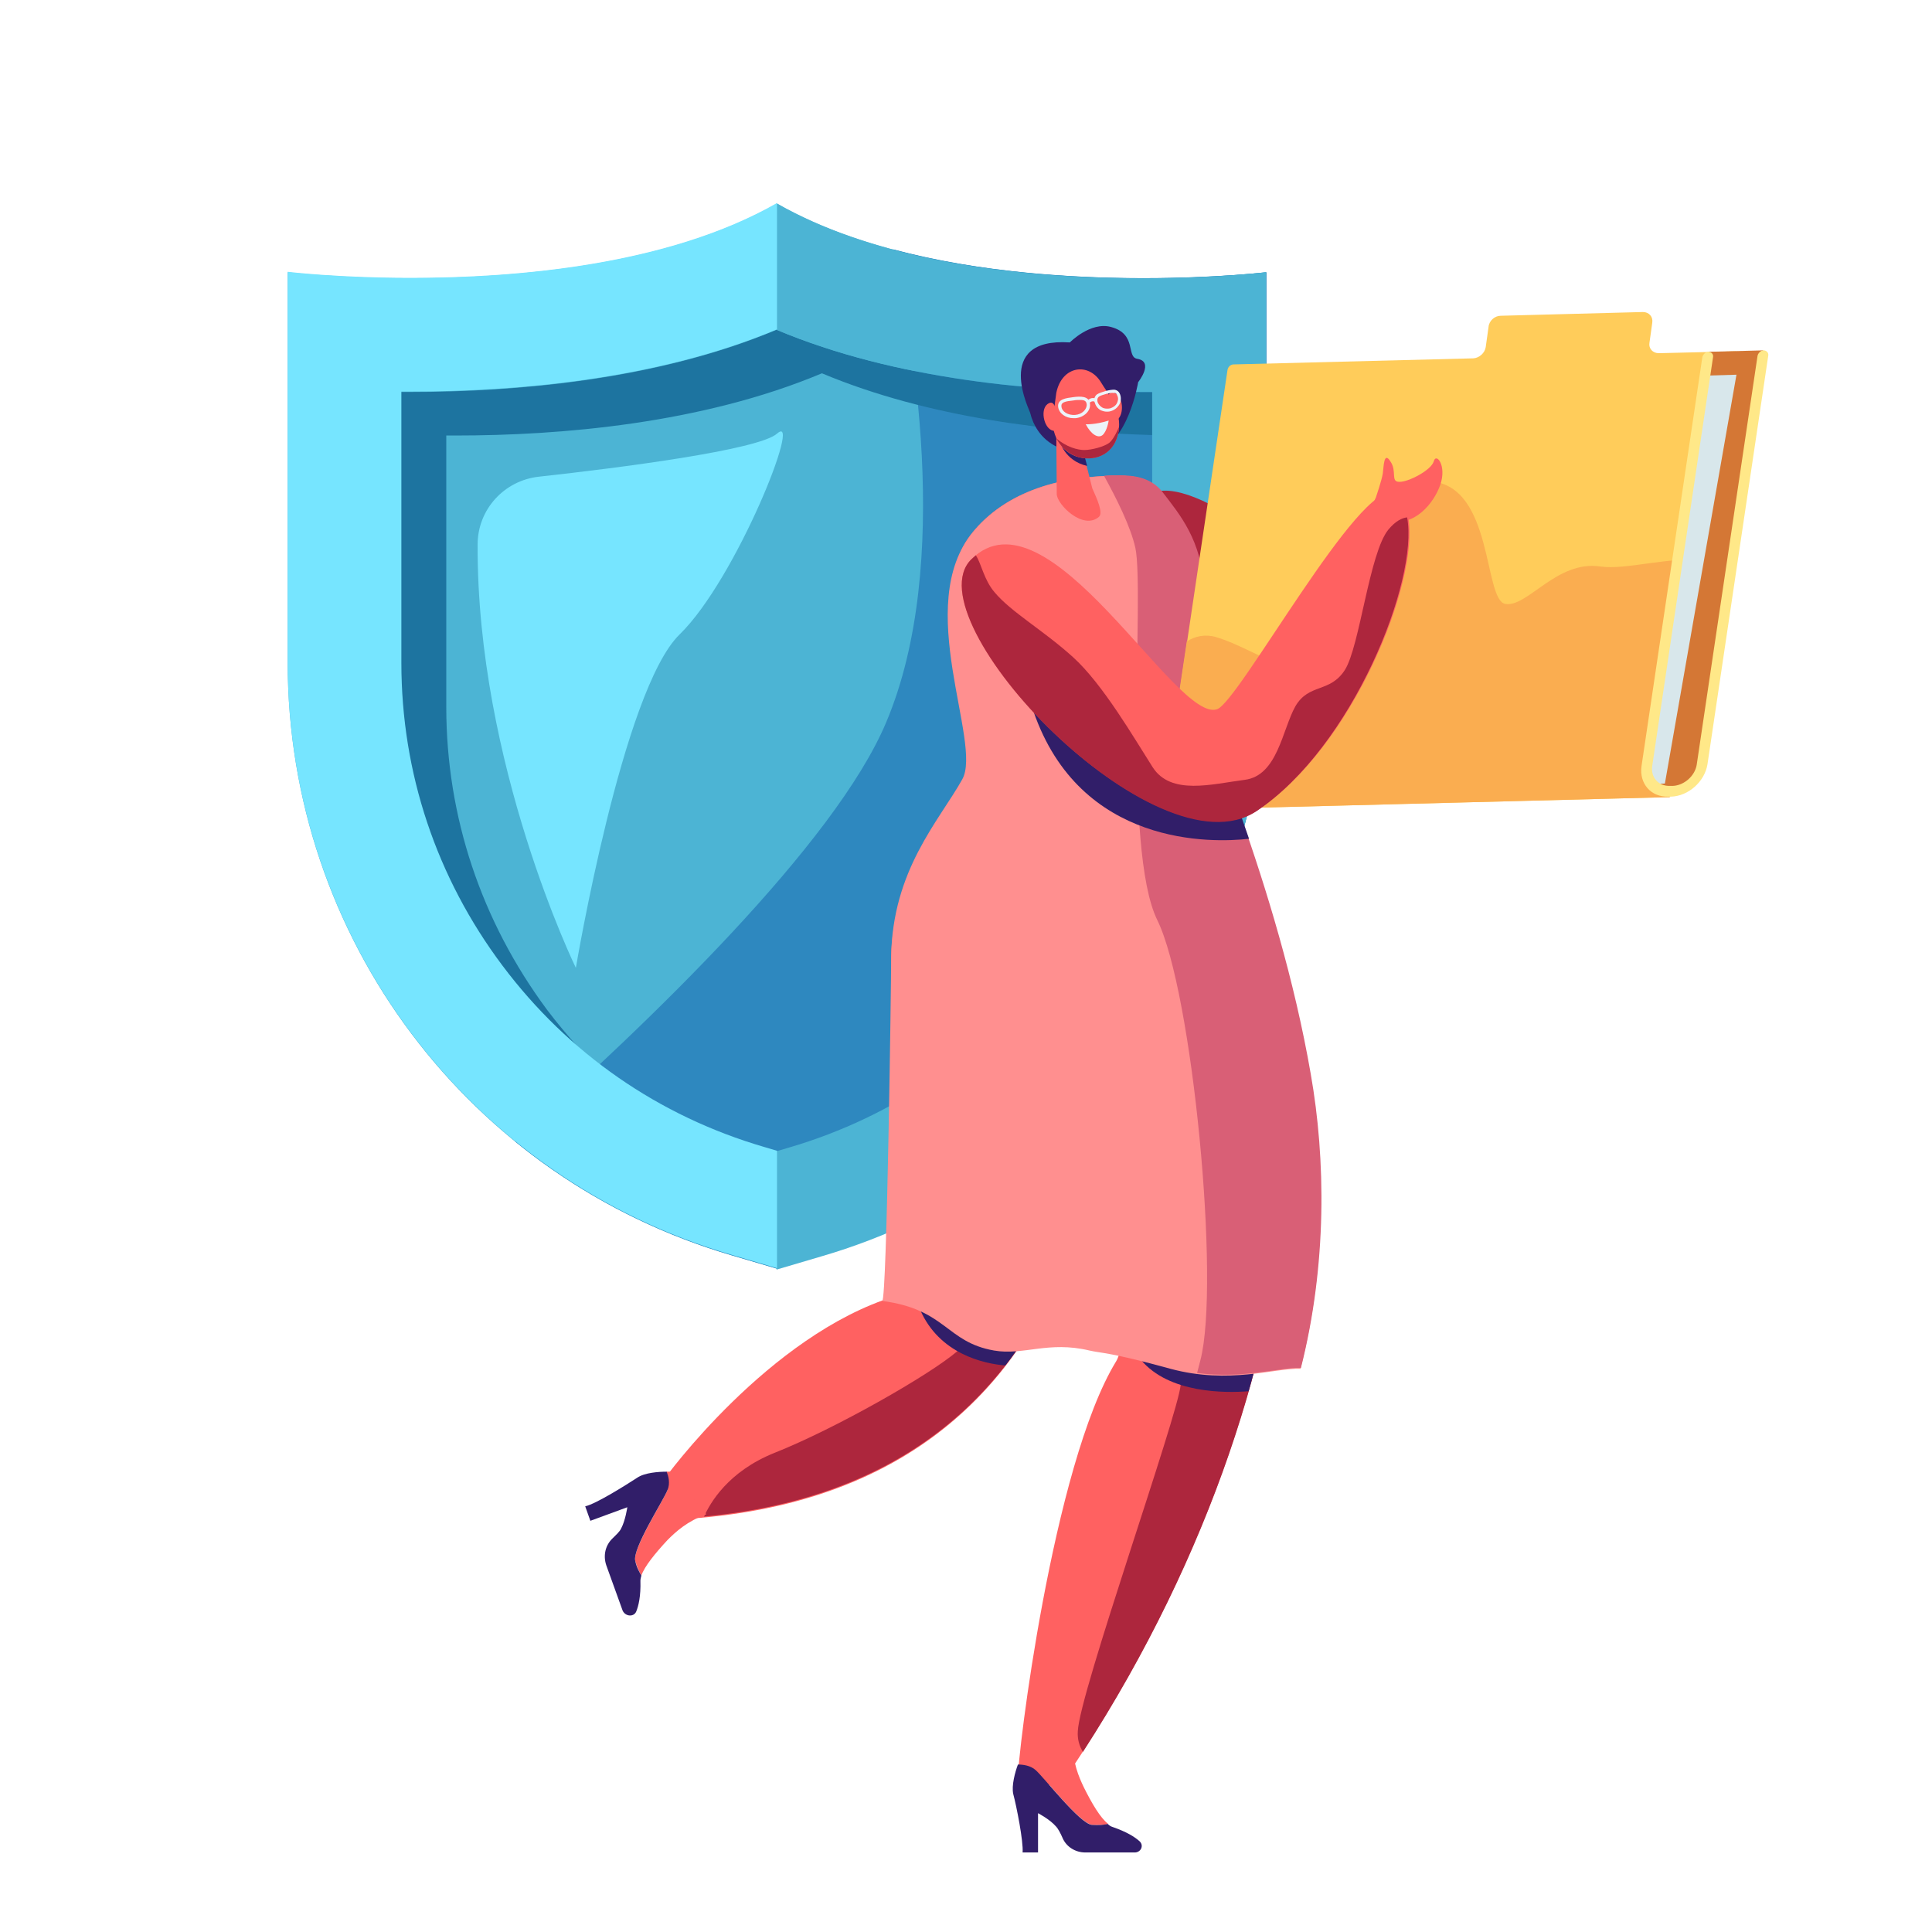 <svg version="1.1" id="Layer_1" xmlns="http://www.w3.org/2000/svg" x="0" y="0" viewBox="0 0 413 413" xml:space="preserve"><style>.st0{fill:#4cb4d4}.st3{fill:#76e5ff}.st4{fill:#ad263d}.st5{fill:#311e69}.st6{fill:#ff6161}.st8{fill:#edf3f9}</style><path class="st0" d="M166.1 43.5C126.9 65.9 61.5 58.2 61.5 58.2v83.5c0 58.7 38.7 110.3 95.1 126.7l9.5 2.8 9.5-2.8c56.3-16.4 95.1-68.1 95.1-126.7V58.2c-.1 0-65.4 7.7-104.6-14.7z"/><path d="M190.9 53.3c3.9 17.2 13 67-1.5 101.2-10.9 25.8-50.4 63.9-79.3 89.5 13.4 10.9 29.1 19.3 46.5 24.4l9.5 2.8 9.5-2.8c56.3-16.4 95.1-68.1 95.1-126.7V58.2c-.1 0-42.8 5-79.8-4.9z" fill="#2e88bf"/><path d="M95.4 151.1v-58h2c22.3 0 52.6-2.5 78.3-13.3 22.9 9.6 49.4 12.6 70.6 13.2v-9.2h-2c-22.3 0-52.6-2.5-78.3-13.3-25.7 10.8-56 13.3-78.3 13.3h-2v58c0 23.5 7.5 45.9 21.6 64.7 4.8 6.5 10.3 12.3 16.3 17.4-2.3-2.6-4.6-5.3-6.7-8.1-14-18.9-21.5-41.2-21.5-64.7z" fill="#1d74a0"/><path class="st0" d="M244.3 59.5c-22.6 0-55-2.7-78.3-16v27c25.7 10.8 56 13.3 78.3 13.3h2v58c0 23.5-7.5 45.9-21.6 64.7-14.1 18.8-33.5 32.2-56 38.8l-2.7.8v25.3l9.5-2.8c56.3-16.4 95.1-68.1 95.1-126.7V58.2s-10.8 1.3-26.3 1.3z"/><path class="st3" d="M163.4 245.2c-22.6-6.6-41.9-20-56-38.8-14.1-18.8-21.6-41.2-21.6-64.7v-58h2c22.3 0 52.6-2.5 78.3-13.3v-27c-23.3 13.3-55.7 16-78.3 16-15.5 0-26.3-1.3-26.3-1.3v83.5c0 58.7 38.7 110.3 95.1 126.7l9.5 2.8V246l-2.7-.8z"/><path class="st3" d="M123.1 206.9s-21.2-43.5-21-90.5c0-7.5 5.7-13.7 13.1-14.5 17.3-1.9 46.9-5.7 50.9-9.2 5.6-5-8.7 31.1-20.8 42.9-12.2 11.8-22.2 71.3-22.2 71.3z"/><g><path class="st4" d="M255.6 158.2c8.4-1.3 17-15.8 24.2-24 7.2-8.2-23.2-32.8-33.2-28.9-9.9 3.8 1.2 54.1 9 52.9z"/><path class="st5" d="M228.7 73.2s4.4-4.5 8.8-3.3c5.6 1.5 3.2 6.4 5.6 6.8 3.7.6.2 5 .2 5s-2.2 13.5-9.4 14.7c-7.2 1.2-12.3-2.4-13.7-8.2.1-.1-8.2-16.1 8.5-15z"/><path class="st6" d="M191.3 277.1c4.5-1.4-.9-66.7-.8-72.4.2-18.7 13-30.1 19.4-37.9.5-.6 1-1.2 1.4-1.7 3.1-3.6 6-6.6 8.1-9.6 1.4-2 2.4-3.9 2.8-6.1 2.6-12.7-27.2-20-14.2-35.7 5.6-6.8 15.4-12 31.1-12 3.1 0 6.8.3 9.4 3.7 5.3 6.9 1 23.6 5.6 39.6 1.8 6.3 3.8 13.8 5.9 21.7 7.4 28.2 13.5 29.7 15.4 62.6 2.5 42.3-11.9 98.1-47.8 151-1.9 2.8-10 0-10 0-.2-4.4 7.4-67.1 21-89.3 5-8.1.1-76.3-1.9-76-1.4.2 9.4 104.4-91.8 109.8l-2.9-8.6c.1-.2 22.3-30.8 49.3-39.1z"/><path class="st4" d="M252.4 296c-.6 6.6-21.7 66-22 74.1-.1 1.7.3 3.1 1.1 4.4 27.4-42.4 41.2-86.2 43.8-123.2-9.3 16.5-22.5 40.5-22.9 44.7zM150.5 324.2c49.1-4.6 70.1-33.4 79.2-60.4-1.8-3.3-4.2-5.7-7.3-6.5-12.7-3.4-11.8 26.4-17.7 31.5-5.9 5.1-26.3 16.7-39.2 21.8-9.9 4-13.7 10.7-15 13.6z"/><path class="st5" d="M196.7 280c-4.5-10.3 17.4-2.7 25.7.5-2.2 3.9-4.6 7.7-7.5 11.4-4.7-.4-14.1-2.5-18.2-11.9zM270.3 284.2c-1 4.3-2.1 8.7-3.4 13.2-4.9.4-17 .5-23-6.7-6.1-7.1 16.5-6.9 26.4-6.5z"/><path d="M190.5 204.7c.2-18.7 10.3-29.3 15.2-38.1 4.4-7.8-10.7-37.2 2.3-52.9 5.6-6.8 15.4-12 31.1-12 3.1 0 6.8.3 9.4 3.7 3.6 4.7 8.3 10.2 8.8 20.6.3 4.9-4.7 13.9-3.2 19 1.8 6.3 19 44.3 26 84.7 3.1 18.1 3.5 40.8-2.1 62.9-5.5-.2-15.2 3.4-27.8 0-13.1-3.6-14.7-3.3-17.3-3.9-8.8-2.1-14.1 1.1-20.4 0-10.3-1.8-10.2-8.8-23.9-10.6 1-.5 1.9-67.7 1.9-73.4z" fill="#ff8f8f"/><path class="st6" d="M225.8 92.1l.1 13.5c0 2.2 5.6 7.8 9 4.9 1-.8-.4-3.9-1.4-6.1l-2.9-11.5-4.8-.8z"/><path class="st5" d="M232.4 99.6c-4.9-1.1-5.9-5.4-5.9-5.4l4.5.2 1.4 5.2z"/><path class="st6" d="M225.8 84l-.7 5.2c-.5 4.1 2.2 8.1 6.3 8.7 3.8.6 7.4-1.7 7.8-6.4.4-4.2-2.7-7.8-3.8-9.7-2.6-4.4-8.4-3.7-9.6 2.2z"/><path class="st6" d="M226.1 88.9c-.2-.4-.3-.9-.4-1.3-.2-.9-.6-2.1-1.8-1.2-1.7 1.3-.6 5.8 1.6 5.7 1.7 0 1-2.1.6-3.2zM236.9 87.1c.1-.5 0-.9 0-1.4-.1-.9 0-2.2 1.4-1.7 2 .8 2.1 5.4 0 6-1.6.4-1.6-1.8-1.4-2.9z"/><path class="st8" d="M232.1 90.7s2.1.1 4.9-.8c0 0-.3 2.2-1.3 3.1-1 .8-2.5-.2-3.6-2.3z"/><path d="M280.2 229.6c-7-40.4-24.2-78.4-26-84.7-1.5-5.2 3.5-14.1 3.2-19-.5-10.4-5.2-15.9-8.8-20.6-2.5-3.3-6.3-3.7-9.4-3.7-1.1 0-2.1 0-3.2.1 2.7 4.9 5.7 10.9 6.7 15.4 2 9.2-2.8 64.4 4.7 79.6 7.5 15.2 13.5 77.6 9.2 94.1-.2.9-.5 1.8-.7 2.7 9.9 1.3 17.6-1.2 22.2-1.1 5.6-22.1 5.3-44.7 2.1-62.8z" fill="#d95f76"/><path class="st5" d="M220.9 152l40.6 12.1c1.7 4.5 3.6 9.6 5.5 15.2-7.8.9-36.1 1.8-46.1-27.3z"/><path class="st4" d="M231.8 96.2c1.5 0 4.3-.7 5.4-1.6 1-.9 1.8-2.9 2-3.3v.2c-.4 4.8-4 7-7.8 6.4-2.5-.4-4.5-2.1-5.6-4.2 2.2 1.9 4.6 2.5 6 2.5z"/><path class="st8" d="M226.2 87c-.2-1.7 1.7-1.9 3.2-2.1 1.5-.2 3.4-.3 3.6 1.4.2 1.5-1.2 2.9-3.1 3.1h-.4c-1.7 0-3.1-1-3.3-2.4zm3.3-1.4c-1.9.2-2.7.4-2.6 1.3.1 1.1 1.4 1.9 2.9 1.8 1.5-.1 2.6-1.2 2.5-2.3-.1-.7-.5-.9-1.4-.9-.4 0-.9 0-1.4.1zM235.3 87.7c-.7-.4-1.1-1-1.3-1.7-.2-.7 0-1.3.5-1.7.5-.3 1.1-.5 1.8-.7.7-.2 1.4-.3 1.9-.3.7.1 1.1.5 1.3 1.2.2.7.1 1.5-.3 2.1-.4.6-1 1.1-1.8 1.3-.3.1-.5.1-.8.1-.4 0-.8-.1-1.3-.3zm1.2-3.5c-.6.2-1.2.3-1.6.6-.2.2-.4.4-.3 1 .1.5.5 1 1 1.3.5.3 1.1.3 1.7.2.6-.2 1.1-.5 1.4-1 .3-.5.4-1.1.2-1.6-.2-.6-.4-.7-.7-.7h-.2c-.4-.1-.9.1-1.5.2z"/><path class="st8" d="M232.8 86.2c.7-.7 1.2-.3 1.3-.3l.4-.6c-.4-.2-1.3-.5-2.1.4l.4.5z"/><path class="st6" d="M221.5 378.4c1.8 1.7 9.3 11.4 12 11.7 1.4.1 2.6 0 3.4-.2-1.7-1.3-3.5-4.4-5.2-7.8-1.1-2.3-2.4-5.3-2.4-9.7l-11.1 3.7s-.2.5-.4 1.2c1-.1 2.6.1 3.7 1.1z"/><path class="st5" d="M243.6 393.6c-1-.9-2.7-2-5.9-3.1-.3-.1-.6-.3-.9-.6-.8.2-1.9.3-3.4.2-2.6-.3-10.1-10-12-11.7-1.1-1-2.7-1.2-3.8-1.2-.6 1.6-1.4 4.5-1 6.3.7 2.6 2.2 10.2 2 12.5h3.3v-8.4s2.5 1.3 3.8 2.8c.5.5 1 1.5 1.4 2.4.8 2 2.8 3.2 4.9 3.2h10.4c1.5.1 2.2-1.5 1.2-2.4z"/><path d="M352.6 73.3l.6-4.3c.2-1.3-.7-2.3-2-2.3l-30.4.8c-1.3 0-2.5 1.1-2.6 2.4l-.6 4.3c-.2 1.3-1.4 2.3-2.6 2.4l-51.3 1.3c-.6 0-1.2.5-1.3 1.2l-13 87.4c-.5 3.7 2 6.6 5.7 6.5h.6l101.3-2.6 14.1-95.3-16.5.4c-1.3 0-2.2-1-2-2.2z" fill="#ffcc5a"/><path d="M364.4 119.8c-7.6-.9-16.7 2.1-22.3 1.3-9.3-1.4-15.6 8.8-20.3 8-4.7-.8-2.5-25.3-16-26.2-13.5-.9-16.2 26.4-23.3 34.9-7.1 8.5-13 1.3-22.5-1.6-2.4-.7-4.5-.2-6.3.9l-4.4 29.4c-.5 3.7 2 6.6 5.7 6.5h.6l101.3-2.6 7.5-50.6z" fill="#faad50"/><path d="M376.9 74.9l-11.6.3-13.3 89.3s-.1 4.8 3.9 4.6c3.9-.3 6.1-.8 7.7-4.1l13.3-90.1z" fill="#d47735"/><path fill="#d8e7eb" d="M355.9 167.5l-3.8.1 12.4-87.3 6.7-.2z"/><path d="M357.2 170.3h-.6c-3.7.1-6.2-2.8-5.7-6.5l13-87.4c.1-.6.7-1.2 1.3-1.2.6 0 1.1.5 1 1.1l-13 87.4c-.4 2.4 1.3 4.4 3.8 4.3h.6c2.4-.1 4.7-2.1 5.1-4.5l13-87.4c.1-.6.7-1.2 1.3-1.2.6 0 1.1.5 1 1.1l-13 87.4c-.6 3.7-4.1 6.8-7.8 6.9z" fill="#ffe888"/><g><path class="st6" d="M142.7 318.5c-.9 2.3-7.6 12.7-6.9 15.2.4 1.4.9 2.4 1.3 3.1.7-2 3-4.8 5.6-7.6 1.8-1.8 4.2-4 8.3-5.5l-7.3-9.1h-1.3c.5 1 .9 2.5.3 3.9z"/><path class="st5" d="M136 344.5c.5-1.2 1-3.3.9-6.6 0-.3.1-.7.2-1.1-.4-.7-1-1.7-1.3-3.1-.7-2.6 6-12.9 6.9-15.2.6-1.4.2-3-.2-3.9-1.7 0-4.7.2-6.3 1.3-2.3 1.5-8.8 5.6-11.1 6.1l1.1 3.1 7.9-2.9s-.4 2.8-1.3 4.5c-.3.7-1.1 1.4-1.8 2.1-1.6 1.5-2.1 3.7-1.4 5.8l3.5 9.7c.6 1.3 2.4 1.4 2.9.2z"/></g><g><path class="st6" d="M294.1 106.4s1.3-3.8 1.5-5.2c.2-1.4.2-4.8 1.6-2.6 1.5 2.1 0 4.4 1.9 4.4 1.9.1 6.9-2.5 7.4-4.4.5-1.9 2.8.9 1.4 5s-5.7 9.1-10.9 7.7c-5.1-1.4-2.9-4.9-2.9-4.9z"/><path class="st6" d="M207.6 119.6c16.4-16.4 43.8 35.2 52.6 32 4.7-1.7 30.6-49.3 37.7-46.1 10.6 4.7-4.8 51.6-29.1 67.7-21.6 14.4-74.1-40.7-61.2-53.6z"/><path class="st4" d="M207.6 119.6c.3-.3.7-.6 1-.9 1.2 1.8 1.7 5.2 4 7.9 3.6 4.3 10.4 8.1 16.8 13.9 6.4 5.8 13.1 17.4 17 23.5 3.9 6.1 12.7 3.6 19.7 2.7 7-.9 8-10.7 10.8-15.7 2.9-5 7.4-2.8 10.6-7.8 3.2-5.1 5.2-25 9.3-30 1.5-1.8 2.9-2.5 4-2.6 2.5 13.5-11.7 49.1-32.2 62.8-21.4 14.2-73.9-40.9-61-53.8z"/></g></g></svg>